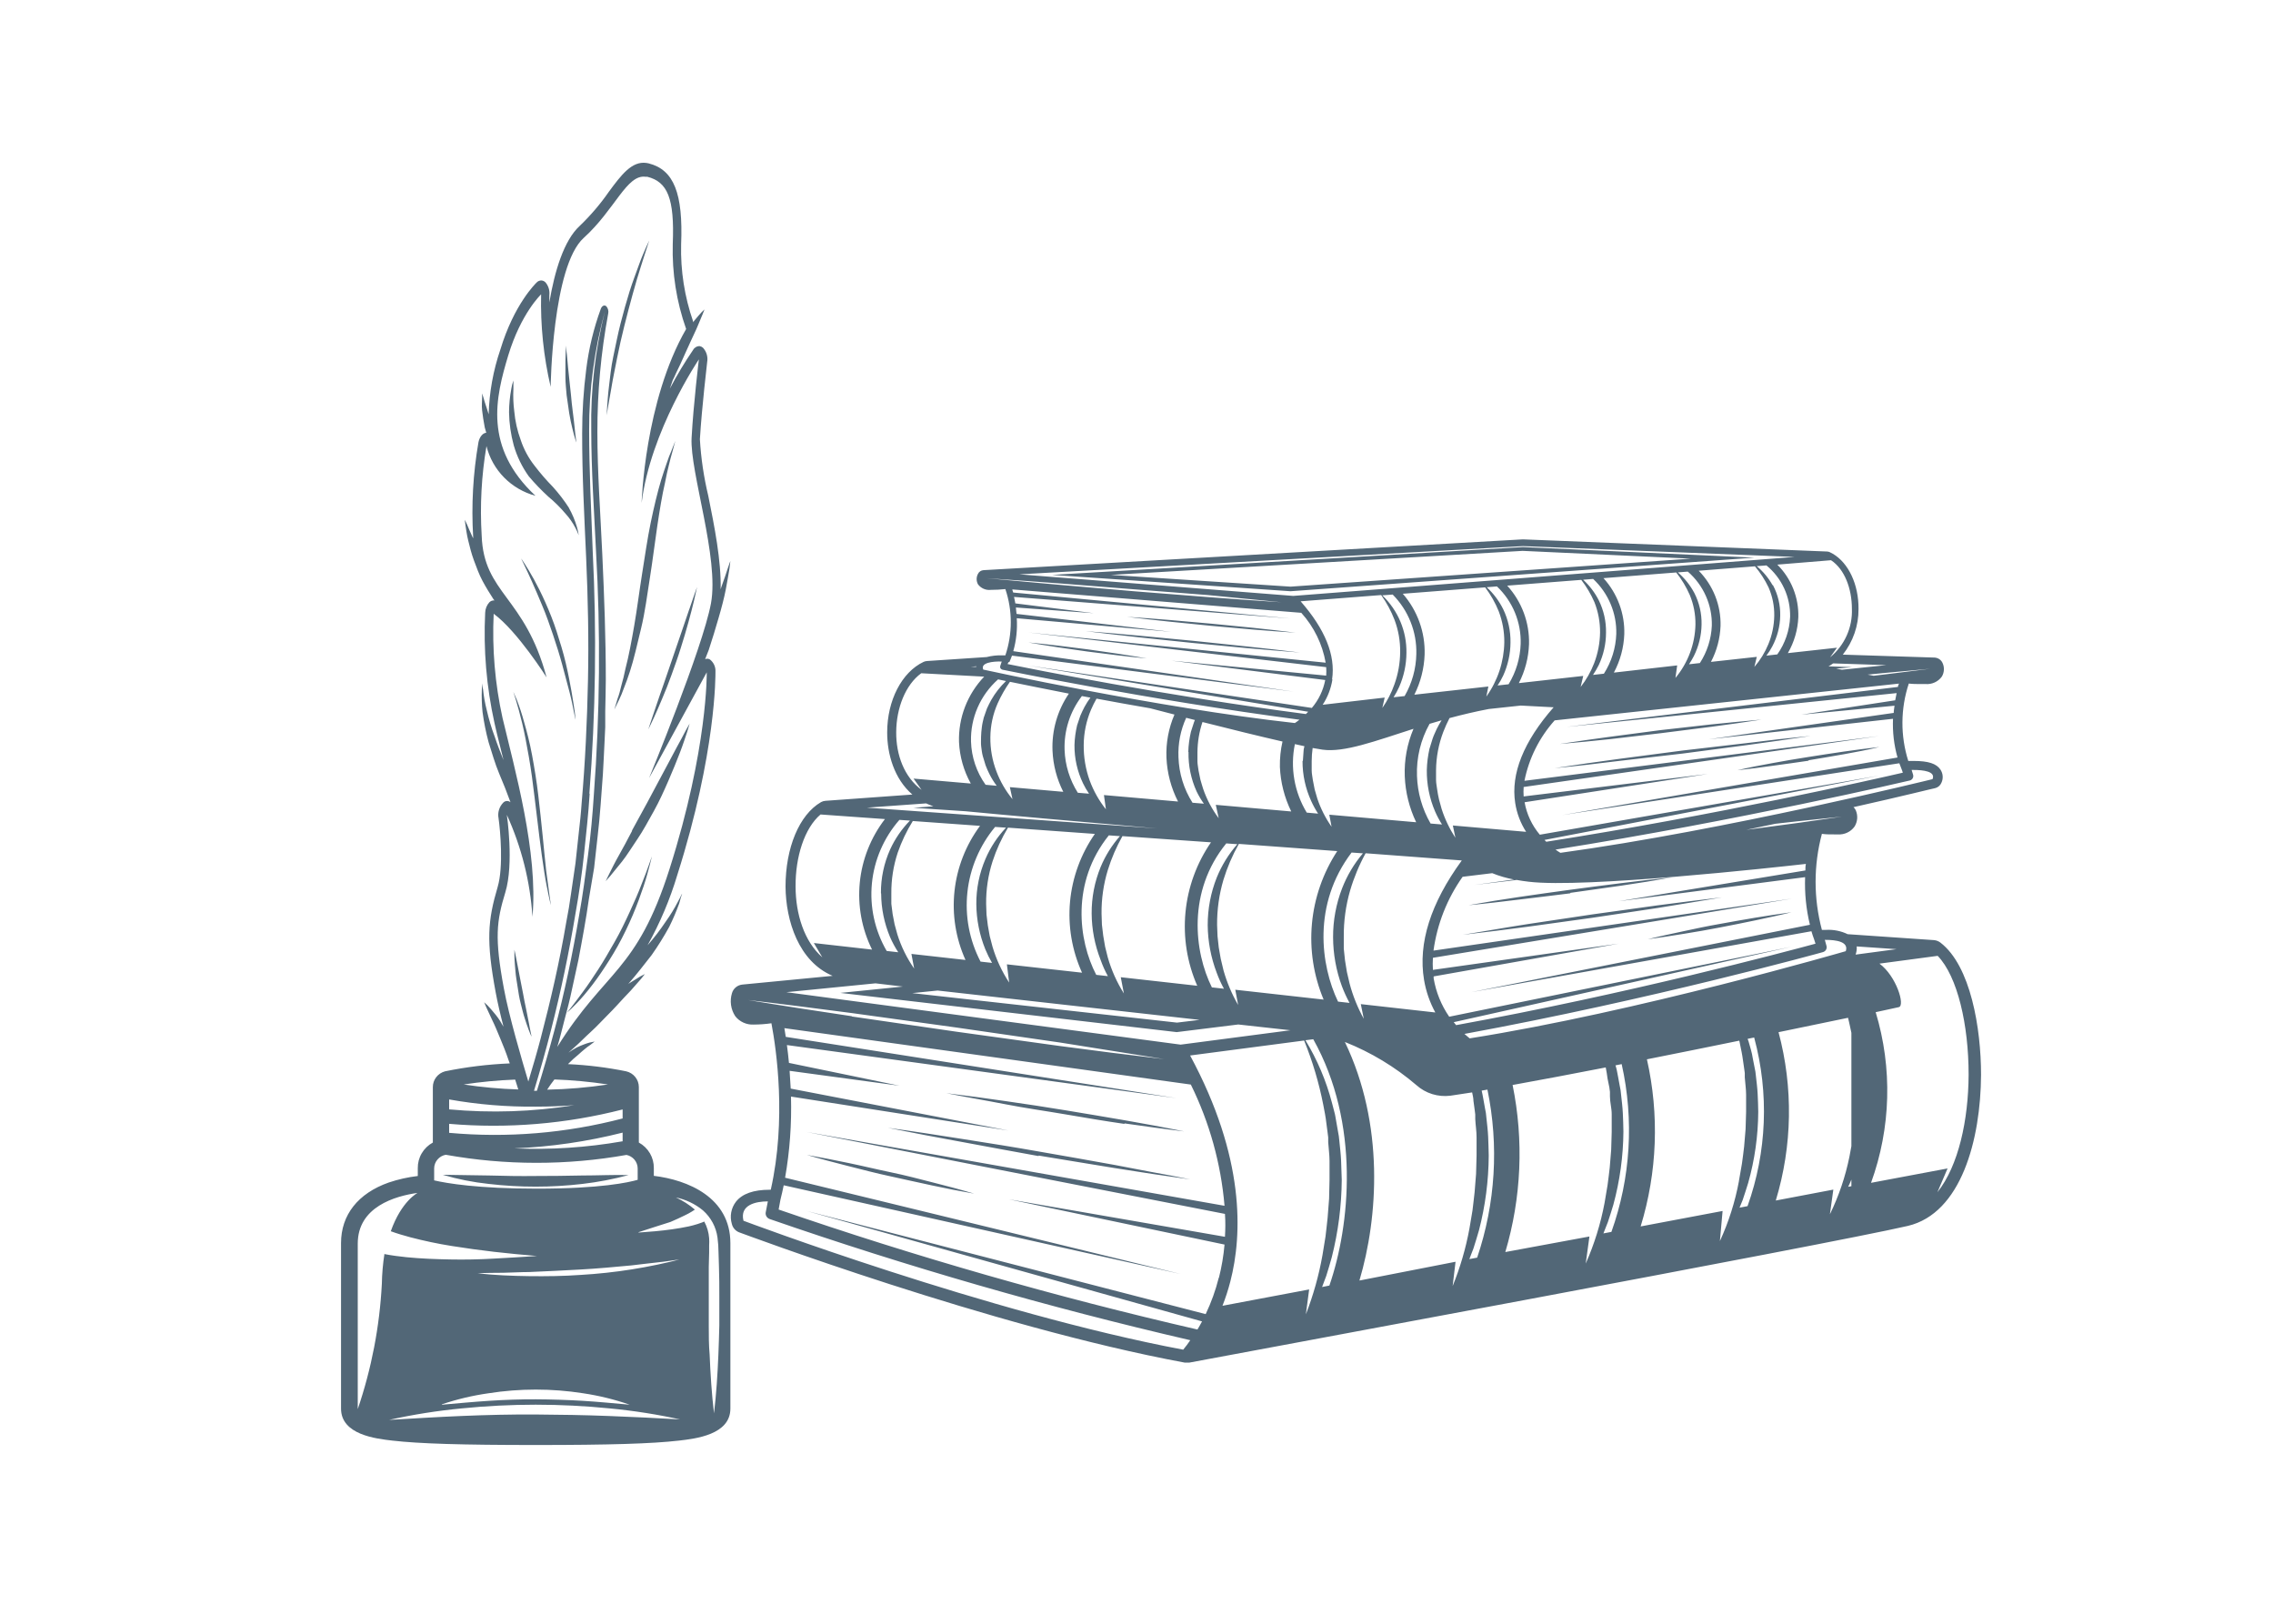 <?xml version="1.0" encoding="utf-8"?>
<svg xmlns="http://www.w3.org/2000/svg" fill="none" height="100" viewBox="0 0 140 100" width="140">
<g clip-path="url(#clip0_148_240)">
<path d="M32.989 72.425C33.939 72.425 34.889 72.415 35.839 72.394C36.794 72.394 37.748 72.345 38.716 72.368C37.784 72.62 36.834 72.802 35.875 72.913C33.957 73.137 32.02 73.137 30.102 72.913C29.141 72.812 28.192 72.623 27.265 72.35L30.134 72.394C31.088 72.421 32.038 72.439 32.989 72.425ZM43.655 40.023C43.583 40.218 43.507 40.404 43.431 40.595C43.485 40.573 43.543 40.564 43.601 40.568C43.644 40.577 43.684 40.592 43.722 40.612C43.837 40.7 43.928 40.815 43.988 40.945C44.048 41.075 44.075 41.218 44.067 41.361C44.067 41.561 44.121 46.319 41.719 53.878C41.269 55.386 40.654 56.84 39.886 58.216C40.293 57.752 40.668 57.262 41.011 56.749C41.286 56.364 41.534 55.96 41.75 55.54C41.84 55.385 41.898 55.256 41.943 55.167L42.01 55.035C42.01 55.035 42.01 55.088 41.965 55.19C41.921 55.291 41.898 55.442 41.836 55.633C41.659 56.126 41.454 56.608 41.221 57.077C40.892 57.679 40.529 58.262 40.133 58.823C39.684 59.399 39.236 59.975 38.748 60.538L38.68 60.608L38.721 60.577L39.438 60.134L39.72 59.988L39.487 60.281L38.86 60.994C38.591 61.273 38.286 61.601 37.963 61.955C37.641 62.31 37.278 62.651 36.928 63.023C36.578 63.395 36.202 63.71 35.87 64.042C35.539 64.375 35.27 64.587 35.014 64.826C35.194 64.702 35.364 64.6 35.521 64.512C35.667 64.441 35.816 64.377 35.969 64.321C36.083 64.276 36.2 64.238 36.319 64.206L36.628 64.144L36.346 64.361C36.234 64.434 36.128 64.514 36.027 64.6C35.911 64.702 35.772 64.804 35.628 64.946C35.401 65.129 35.185 65.326 34.983 65.535C36.188 65.591 37.387 65.739 38.568 65.978C38.79 66.029 38.988 66.153 39.129 66.329C39.271 66.505 39.348 66.724 39.348 66.949V70.365C39.632 70.52 39.868 70.749 40.031 71.027C40.193 71.305 40.276 71.621 40.271 71.942V72.416C42.36 72.665 44.986 73.746 44.986 76.559V86.75C44.986 88.358 42.848 88.602 41.818 88.721C40.164 88.912 37.524 88.992 32.993 88.992C28.462 88.992 25.822 88.912 24.169 88.721C23.142 88.602 21.005 88.358 21.005 86.75V76.559C21.005 74.822 22.049 73.497 23.94 72.828C24.522 72.632 25.122 72.497 25.733 72.425V71.942C25.728 71.621 25.812 71.304 25.976 71.026C26.139 70.749 26.376 70.52 26.66 70.365V66.958C26.658 66.735 26.73 66.518 26.867 66.34C27.003 66.163 27.196 66.036 27.413 65.978C28.726 65.71 30.058 65.547 31.398 65.491C31.371 65.425 31.348 65.349 31.321 65.283C31.165 64.813 30.985 64.37 30.811 63.954C30.636 63.537 30.479 63.147 30.322 62.833C30.165 62.518 30.049 62.221 29.954 62.04L29.82 61.725L30.026 61.916C30.152 62.048 30.331 62.248 30.537 62.505C30.743 62.762 30.846 62.948 31.012 63.231C30.815 62.474 30.645 61.738 30.533 61.131C29.937 57.928 30.04 56.7 30.654 54.618C31.017 53.382 30.815 51.149 30.707 50.391C30.674 50.221 30.683 50.045 30.733 49.878C30.783 49.712 30.872 49.559 30.994 49.434C31.051 49.373 31.129 49.336 31.213 49.331C31.297 49.326 31.379 49.354 31.442 49.407C31.236 48.831 30.994 48.229 30.743 47.635C30.492 47.041 30.295 46.346 30.093 45.708C29.929 45.098 29.805 44.477 29.721 43.851C29.674 43.392 29.659 42.93 29.677 42.469C29.677 42.301 29.703 42.172 29.712 42.084V41.951V42.084C29.712 42.172 29.712 42.296 29.753 42.456C29.795 42.882 29.87 43.304 29.977 43.718C30.103 44.278 30.268 44.829 30.47 45.367C30.627 45.841 30.815 46.324 31.012 46.811L30.775 45.854C30.663 45.411 30.551 44.968 30.456 44.525C29.963 42.296 29.77 40.012 29.883 37.733C29.89 37.495 29.982 37.267 30.143 37.09C30.183 37.05 30.233 37.019 30.287 36.999C30.341 36.98 30.399 36.973 30.456 36.979L30.389 36.895C30.17 36.558 29.941 36.186 29.726 35.788C29.511 35.389 29.345 34.932 29.188 34.507C29.031 34.082 28.928 33.652 28.839 33.288C28.749 32.925 28.709 32.593 28.673 32.371C28.637 32.15 28.632 32.013 28.632 32.013L28.767 32.305C28.843 32.491 28.955 32.748 29.099 33.062L29.143 33.156C29.141 33.125 29.141 33.093 29.143 33.062C29.026 31.111 29.136 29.154 29.471 27.227C29.542 26.899 29.735 26.669 29.95 26.651C29.919 26.541 29.883 26.43 29.856 26.319C29.784 25.942 29.73 25.588 29.695 25.278C29.659 24.968 29.695 24.697 29.695 24.516V24.228L29.775 24.48C29.82 24.644 29.887 24.87 29.977 25.127C30.013 25.251 30.053 25.38 30.098 25.513C30.136 24.155 30.38 22.811 30.82 21.525C31.666 18.725 33.007 17.444 33.06 17.391C33.1 17.348 33.15 17.316 33.205 17.296C33.261 17.276 33.32 17.269 33.379 17.276C33.467 17.29 33.548 17.334 33.607 17.4C33.696 17.508 33.761 17.633 33.801 17.767C33.84 17.901 33.852 18.041 33.836 18.18C33.836 18.322 33.836 18.463 33.836 18.623C34.158 16.709 34.732 14.799 35.709 13.909C36.376 13.269 36.977 12.566 37.502 11.808C38.259 10.785 38.913 9.903 39.819 10.036L39.958 10.063C41.504 10.457 42.082 11.906 41.952 15.06C41.912 16.67 42.163 18.274 42.692 19.797V19.85L42.763 19.748C42.947 19.527 43.099 19.349 43.211 19.23L43.391 19.057L43.279 19.345C43.203 19.513 43.099 19.762 42.978 20.063C42.857 20.364 42.692 20.683 42.53 21.046C42.369 21.41 42.194 21.769 42.028 22.154C41.862 22.54 41.67 22.894 41.517 23.253L41.437 23.412C41.378 23.585 41.316 23.758 41.257 23.935C41.688 23.112 42.167 22.315 42.692 21.547C42.731 21.475 42.791 21.416 42.862 21.375C42.934 21.334 43.017 21.314 43.099 21.317C43.173 21.331 43.241 21.365 43.297 21.414C43.406 21.532 43.486 21.674 43.531 21.827C43.576 21.981 43.585 22.143 43.556 22.3C43.556 22.327 43.229 25.061 43.108 27.05C43.176 28.224 43.349 29.389 43.624 30.533C44.005 32.429 44.426 34.52 44.386 36.293L44.426 36.164C44.601 35.685 44.735 35.278 44.829 34.99C44.923 34.702 44.986 34.547 44.986 34.547L44.932 35.003C44.879 35.318 44.807 35.761 44.704 36.297C44.601 36.833 44.444 37.427 44.256 38.069C44.067 38.712 43.875 39.367 43.655 40.023ZM28.561 66.789C29.674 66.958 30.796 67.06 31.922 67.095C31.877 66.949 31.832 66.803 31.783 66.652L31.729 66.488C30.668 66.528 29.61 66.628 28.561 66.789ZM27.664 68.322C30.233 68.559 32.822 68.473 35.368 68.065C34.669 68.118 33.876 68.154 33.007 68.154C31.216 68.172 29.427 68.024 27.664 67.711V68.322ZM36.319 48.88C36.242 50.125 36.103 51.353 35.974 52.584C35.843 53.816 35.664 55.035 35.449 56.24C35.049 58.659 34.551 61.034 33.957 63.364C33.63 64.654 33.271 65.925 32.89 67.179H33.069C33.452 65.965 33.809 64.733 34.14 63.484C34.768 61.162 35.265 58.761 35.678 56.328C35.897 55.114 36.054 53.883 36.22 52.651C36.386 51.419 36.498 50.17 36.578 48.925C36.951 43.935 36.995 38.926 36.709 33.931C36.592 31.445 36.417 28.968 36.417 26.479C36.373 24.011 36.658 21.548 37.264 19.154C36.605 21.542 36.276 24.008 36.287 26.483C36.287 28.991 36.417 31.476 36.507 33.962C36.756 38.934 36.688 43.917 36.301 48.88H36.319ZM23.698 77.237C24.146 77.326 24.594 77.379 25.043 77.427C25.939 77.516 26.835 77.547 27.732 77.565C28.628 77.583 29.524 77.565 30.421 77.512C31.317 77.459 32.213 77.414 33.074 77.352C32.177 77.277 31.312 77.197 30.434 77.095C29.556 76.993 28.691 76.874 27.826 76.736C26.961 76.599 26.109 76.417 25.276 76.2C24.868 76.089 24.456 75.97 24.07 75.828C24.724 73.972 25.719 73.466 25.719 73.466C24.334 73.661 22.035 74.322 22.035 76.59V86.781C22.884 84.288 23.383 81.693 23.519 79.067C23.53 78.447 23.584 77.828 23.68 77.215L23.698 77.237ZM27.23 86.51C28.198 86.426 29.161 86.333 30.12 86.271C31.079 86.209 32.047 86.174 33.007 86.178C33.966 86.183 34.929 86.214 35.893 86.271C36.856 86.329 37.816 86.426 38.783 86.51C37.852 86.186 36.892 85.951 35.915 85.806C33.985 85.503 32.019 85.503 30.089 85.806C29.11 85.945 28.147 86.173 27.212 86.488L27.23 86.51ZM42.019 87.445C40.542 87.116 39.045 86.879 37.538 86.737C36.028 86.586 34.511 86.51 32.993 86.51C31.478 86.51 29.959 86.586 28.449 86.737C26.941 86.88 25.444 87.117 23.967 87.445C25.482 87.357 26.983 87.264 28.489 87.202C29.995 87.14 31.496 87.104 32.998 87.113C34.499 87.122 36.005 87.148 37.511 87.206C39.017 87.264 40.509 87.335 42.019 87.423V87.445ZM42.019 77.547C41.495 77.605 40.975 77.702 40.451 77.751C39.926 77.8 39.407 77.879 38.882 77.933C37.833 78.03 36.785 78.128 35.745 78.185C34.705 78.243 33.639 78.296 32.585 78.34C32.061 78.34 31.532 78.376 31.008 78.385C30.483 78.393 29.95 78.385 29.421 78.42C30.474 78.535 31.532 78.579 32.59 78.593C33.648 78.606 34.705 78.593 35.763 78.517C37.877 78.394 39.972 78.061 42.019 77.525V77.547ZM39.33 75.908C40.016 75.863 40.702 75.806 41.392 75.708C41.737 75.66 42.082 75.602 42.432 75.527C42.606 75.487 42.781 75.442 42.961 75.385L43.229 75.292L43.377 75.23C43.55 75.548 43.652 75.898 43.678 76.258C43.688 76.405 43.688 76.553 43.678 76.701V77.144L43.655 78.03C43.655 78.628 43.655 79.231 43.655 79.833V81.632C43.655 82.235 43.655 82.833 43.709 83.436C43.758 84.636 43.834 85.837 43.978 87.042C44.121 85.837 44.197 84.636 44.247 83.436C44.278 82.833 44.283 82.235 44.305 81.632V79.833C44.305 79.231 44.305 78.628 44.283 78.03L44.256 77.144C44.254 76.834 44.233 76.525 44.193 76.218C44.107 75.572 43.789 74.977 43.297 74.543C42.815 74.146 42.243 73.873 41.629 73.746C42.053 73.94 42.446 74.192 42.799 74.494L42.615 74.614C42.478 74.699 42.336 74.776 42.19 74.844C41.894 74.995 41.585 75.128 41.293 75.256C40.63 75.456 40.002 75.677 39.33 75.886V75.908ZM27.454 71.118C27.256 71.154 27.077 71.257 26.947 71.409C26.817 71.56 26.744 71.752 26.741 71.951V72.695C27.503 72.873 29.43 73.205 33.065 73.205C37 73.205 38.725 72.82 39.276 72.66V71.951C39.273 71.757 39.203 71.569 39.078 71.419C38.952 71.269 38.779 71.166 38.586 71.127C34.905 71.78 31.134 71.777 27.454 71.118ZM38.349 70.29V69.754C36.165 70.306 33.928 70.632 31.675 70.724C33.903 70.82 36.135 70.674 38.331 70.29H38.349ZM38.349 68.327C34.864 69.221 31.251 69.52 27.664 69.213V69.767C31.251 70.092 34.867 69.792 38.349 68.881V68.327ZM34.149 66.479C33.989 66.681 33.84 66.891 33.701 67.108C34.956 67.083 36.207 66.976 37.448 66.789C36.35 66.62 35.242 66.517 34.132 66.479H34.149ZM39.976 47.923C39.976 47.923 43.27 39.948 43.79 37.161C44.309 34.374 42.485 29.053 42.597 26.97C42.709 24.888 43.046 22.132 43.046 22.132C43.046 22.132 40.061 26.545 39.519 30.976C39.519 30.976 39.698 24.706 42.261 20.262C41.667 18.58 41.388 16.806 41.437 15.025C41.553 12.198 41.109 11.201 39.873 10.887H39.77C38.6 10.718 37.887 12.903 35.951 14.653C34.015 16.403 33.916 23.825 33.916 23.825C33.48 21.957 33.283 20.043 33.329 18.127C33.329 18.127 32.088 19.296 31.303 21.893C30.519 24.489 29.78 27.537 32.98 30.533C32.247 30.335 31.581 29.947 31.051 29.41C30.52 28.872 30.145 28.204 29.963 27.475C29.654 29.294 29.555 31.142 29.668 32.983C29.793 36.567 32.325 36.714 33.665 41.716C33.665 41.716 31.873 38.876 30.407 37.799C30.305 39.949 30.487 42.103 30.95 44.206C31.707 47.4 33.154 52.487 32.796 56.461C32.656 54.292 32.121 52.165 31.218 50.183C31.218 50.183 31.666 53.182 31.124 54.959C30.582 56.736 30.452 57.746 31.035 60.874C31.339 62.54 32.151 65.305 32.541 66.608C32.809 65.722 33.069 64.835 33.302 63.949C33.912 61.619 34.463 59.239 34.875 56.807L35.037 55.921L35.176 55.004L35.445 53.165L35.646 51.308C35.718 50.692 35.785 50.072 35.826 49.443C36.045 46.944 36.162 44.432 36.215 41.911C36.269 39.39 36.215 36.877 36.103 34.352C35.991 31.826 35.852 29.283 35.857 26.678C35.856 25.361 35.94 24.045 36.108 22.739C36.265 21.471 36.565 20.224 37.004 19.022C37.076 18.827 37.228 18.76 37.349 18.866C37.4 18.927 37.437 18.999 37.456 19.075C37.476 19.152 37.477 19.232 37.461 19.309C37.013 21.717 36.79 24.159 36.794 26.607C36.794 29.097 36.982 31.618 37.098 34.166C37.215 36.714 37.313 39.292 37.313 41.875C37.313 42.518 37.287 43.165 37.278 43.812V44.777L37.233 45.743C37.197 46.39 37.175 47.037 37.134 47.679L36.991 49.607C36.946 50.249 36.879 50.892 36.807 51.53L36.592 53.457L36.274 55.345L36.13 56.297L35.969 57.25C35.852 57.875 35.749 58.504 35.624 59.124L35.221 60.972C35.095 61.592 34.934 62.19 34.772 62.797C34.611 63.404 34.495 63.927 34.324 64.477C37.282 59.722 39.209 59.895 41.239 53.515C43.61 46.058 43.53 41.406 43.53 41.406L39.976 47.923ZM38.936 51.162C38.64 51.734 38.353 52.265 38.102 52.708C37.851 53.151 37.654 53.559 37.52 53.825C37.385 54.091 37.304 54.268 37.304 54.268L37.587 53.949C37.766 53.736 38.013 53.431 38.308 53.063C38.604 52.695 38.918 52.177 39.263 51.672C39.608 51.166 39.94 50.546 40.276 49.944C40.612 49.341 40.908 48.681 41.172 48.074C41.437 47.467 41.683 46.86 41.88 46.346C42.078 45.832 42.221 45.38 42.328 45.065L42.476 44.565L42.243 44.977C42.105 45.247 41.898 45.633 41.652 46.08C41.405 46.528 41.132 47.077 40.823 47.635C40.514 48.194 40.204 48.814 39.877 49.407C39.55 50.001 39.227 50.604 38.918 51.162H38.936ZM38.528 41.166C38.452 41.556 38.358 41.906 38.273 42.212C38.232 42.367 38.196 42.513 38.16 42.655C38.125 42.797 38.08 42.903 38.044 43.01L37.838 43.701L38.134 43.089L38.282 42.761C38.331 42.633 38.38 42.5 38.438 42.354C38.55 42.066 38.68 41.733 38.797 41.357C39.043 40.608 39.245 39.691 39.487 38.698C39.729 37.706 39.864 36.625 40.034 35.553C40.204 34.48 40.334 33.404 40.482 32.411C40.63 31.419 40.782 30.488 40.962 29.717C41.033 29.323 41.118 28.973 41.195 28.658C41.271 28.344 41.338 28.073 41.405 27.856L41.593 27.156L41.347 27.781C41.257 27.985 41.163 28.224 41.06 28.539C40.957 28.853 40.836 29.172 40.724 29.553C40.495 30.316 40.276 31.237 40.074 32.212C39.873 33.187 39.716 34.29 39.545 35.358C39.375 36.425 39.241 37.502 39.07 38.49C38.9 39.478 38.725 40.418 38.528 41.166ZM35.041 31.273C34.749 30.821 34.421 30.393 34.06 29.992C33.658 29.582 33.283 29.149 32.935 28.694C32.557 28.217 32.266 27.679 32.074 27.103C31.863 26.532 31.729 25.936 31.675 25.331C31.616 24.876 31.598 24.416 31.622 23.957C31.622 23.785 31.622 23.652 31.622 23.559C31.622 23.466 31.622 23.417 31.622 23.417C31.622 23.417 31.622 23.461 31.586 23.55C31.55 23.638 31.528 23.762 31.496 23.931C31.405 24.41 31.357 24.896 31.353 25.384C31.364 26.076 31.462 26.763 31.644 27.431C31.842 28.111 32.154 28.754 32.567 29.332C32.944 29.779 33.35 30.2 33.782 30.595C34.157 30.905 34.503 31.248 34.817 31.618C35.068 31.891 35.281 32.197 35.449 32.526C35.525 32.67 35.59 32.818 35.646 32.969C35.621 32.796 35.583 32.624 35.534 32.456C35.415 32.047 35.25 31.653 35.041 31.281V31.273ZM37.667 23.825C37.753 23.297 37.883 22.699 38.008 22.052C38.134 21.405 38.291 20.723 38.456 20.063C38.622 19.403 38.797 18.734 38.972 18.104C39.147 17.475 39.312 16.908 39.469 16.425C39.626 15.942 39.747 15.539 39.846 15.251C39.944 14.963 39.989 14.808 39.989 14.808L39.801 15.211C39.689 15.473 39.519 15.845 39.353 16.314C39.187 16.784 38.967 17.338 38.775 17.954C38.582 18.57 38.398 19.239 38.223 19.917C38.048 20.595 37.919 21.294 37.775 21.955C37.632 22.615 37.578 23.24 37.511 23.776C37.444 24.312 37.417 24.764 37.394 25.078C37.372 25.393 37.367 25.579 37.367 25.579L37.444 25.092C37.502 24.795 37.578 24.356 37.667 23.833V23.825ZM34.902 24.352C34.952 24.728 35.005 25.101 35.059 25.446C35.113 25.792 35.189 26.111 35.252 26.381C35.315 26.651 35.377 26.864 35.422 27.015L35.494 27.249C35.494 27.249 35.494 27.156 35.467 26.988C35.44 26.82 35.422 26.589 35.391 26.31C35.359 26.031 35.328 25.703 35.279 25.358C35.23 25.012 35.198 24.64 35.162 24.267C35.126 23.895 35.077 23.528 35.046 23.178C35.014 22.828 34.969 22.504 34.952 22.221C34.934 21.937 34.898 21.702 34.88 21.538L34.849 21.281C34.849 21.281 34.849 21.374 34.849 21.543C34.849 21.711 34.826 21.955 34.826 22.243C34.826 22.531 34.826 22.872 34.826 23.231C34.826 23.59 34.871 23.98 34.902 24.361V24.352ZM42.459 37.507C42.32 37.919 42.154 38.393 41.979 38.916C41.804 39.438 41.62 39.979 41.428 40.524C41.235 41.069 41.06 41.623 40.877 42.132C40.693 42.642 40.536 43.125 40.392 43.537L40.056 44.534L39.931 44.919L40.097 44.578C40.2 44.356 40.352 44.051 40.518 43.656C40.684 43.262 40.881 42.815 41.074 42.327C41.266 41.84 41.464 41.282 41.656 40.737C41.849 40.192 42.019 39.62 42.181 39.093C42.342 38.566 42.472 38.052 42.589 37.622C42.705 37.192 42.786 36.815 42.844 36.558L42.934 36.151L42.799 36.527C42.718 36.758 42.597 37.103 42.459 37.515V37.507ZM39.514 54.459C39.321 54.977 39.066 55.548 38.788 56.156C38.51 56.763 38.21 57.392 37.86 58.003C37.511 58.615 37.184 59.186 36.843 59.709C36.502 60.232 36.184 60.71 35.893 61.096C35.602 61.481 35.364 61.818 35.189 62.031L34.916 62.376L35.216 62.097C35.404 61.911 35.664 61.654 35.982 61.278C36.343 60.852 36.681 60.408 36.995 59.948C37.349 59.43 37.712 58.863 38.053 58.251C38.394 57.64 38.703 56.989 38.972 56.359C39.241 55.73 39.465 55.105 39.639 54.587C39.814 54.069 39.94 53.577 40.025 53.258C40.11 52.939 40.15 52.739 40.15 52.739L39.98 53.227C39.877 53.524 39.716 53.958 39.514 54.459ZM32.576 63.005L32.406 62.15C32.339 61.84 32.272 61.508 32.213 61.171C32.155 60.834 32.074 60.507 32.021 60.192C31.967 59.877 31.9 59.589 31.855 59.332C31.81 59.075 31.765 58.889 31.734 58.721L31.684 58.49V58.739C31.684 58.894 31.684 59.12 31.711 59.386C31.738 59.651 31.752 59.966 31.801 60.272C31.85 60.577 31.904 60.945 31.962 61.291C32.021 61.636 32.115 61.96 32.191 62.27C32.267 62.58 32.366 62.85 32.442 63.085C32.518 63.32 32.599 63.506 32.648 63.639L32.733 63.838C32.733 63.838 32.733 63.754 32.693 63.604C32.653 63.453 32.626 63.258 32.576 63.005ZM33.643 53.639C33.571 53.01 33.504 52.265 33.423 51.468C33.343 50.67 33.253 49.824 33.154 48.978C33.056 48.132 32.917 47.294 32.773 46.514C32.63 45.734 32.446 45.039 32.276 44.45C32.151 43.989 32.001 43.535 31.828 43.089C31.698 42.779 31.617 42.606 31.617 42.606C31.617 42.606 31.68 42.797 31.783 43.134C31.886 43.47 32.021 43.958 32.164 44.547C32.307 45.136 32.442 45.854 32.576 46.625C32.711 47.396 32.823 48.229 32.921 49.066C33.02 49.904 33.128 50.75 33.222 51.543C33.316 52.336 33.428 53.067 33.522 53.697C33.616 54.326 33.728 54.831 33.8 55.19C33.871 55.548 33.93 55.743 33.93 55.743C33.93 55.743 33.898 55.535 33.849 55.167C33.8 54.8 33.728 54.273 33.643 53.639ZM35.203 42.597C35.113 42.079 34.996 41.472 34.844 40.825C34.692 40.178 34.495 39.545 34.288 38.902C34.082 38.26 33.84 37.666 33.594 37.108C33.347 36.55 33.101 36.071 32.881 35.668C32.661 35.265 32.46 34.95 32.321 34.728C32.182 34.507 32.097 34.396 32.097 34.396L32.285 34.786C32.406 35.025 32.567 35.389 32.764 35.819C32.962 36.248 33.172 36.767 33.406 37.316C33.639 37.865 33.854 38.481 34.06 39.088C34.266 39.695 34.468 40.342 34.633 40.949C34.799 41.556 34.952 42.132 35.082 42.637C35.212 43.142 35.292 43.559 35.35 43.856C35.409 44.153 35.445 44.325 35.445 44.325C35.445 44.325 35.445 44.148 35.4 43.838C35.355 43.528 35.292 43.12 35.203 42.597ZM122.018 66.196C121.996 70.183 120.799 74.725 117.505 75.5C112.575 76.643 74.857 83.608 73.252 83.918H73.167H73.105H72.97C61.008 81.703 45.676 75.943 45.524 75.894C45.413 75.85 45.313 75.78 45.236 75.69C45.157 75.599 45.103 75.492 45.076 75.376C45.007 75.144 44.993 74.899 45.038 74.661C45.082 74.423 45.183 74.199 45.331 74.007C45.721 73.515 46.416 73.272 47.406 73.272H47.474C48.446 68.943 47.823 64.654 47.514 63.019C47.155 63.071 46.792 63.097 46.429 63.099C46.211 63.111 45.993 63.071 45.794 62.981C45.594 62.892 45.42 62.756 45.286 62.584C45.15 62.376 45.061 62.141 45.026 61.895C44.992 61.65 45.011 61.4 45.085 61.162C45.126 61.02 45.21 60.894 45.325 60.8C45.44 60.706 45.581 60.649 45.73 60.635L51.283 60.099C49.19 59.213 48.401 56.705 48.383 54.605C48.383 52.217 49.226 50.174 50.57 49.399C50.654 49.352 50.748 49.325 50.844 49.319L56.195 48.933C55.075 47.968 54.64 46.434 54.644 45.101C54.644 43.142 55.541 41.397 56.885 40.763C56.951 40.733 57.023 40.715 57.096 40.71L60.771 40.466C61.084 40.386 61.407 40.35 61.73 40.36H61.923C62.369 39.035 62.369 37.604 61.923 36.279C61.625 36.312 61.326 36.328 61.026 36.328C60.876 36.345 60.724 36.322 60.586 36.262C60.447 36.202 60.327 36.107 60.237 35.987C60.183 35.888 60.154 35.776 60.154 35.663C60.154 35.55 60.183 35.439 60.237 35.34C60.268 35.275 60.316 35.22 60.376 35.18C60.436 35.141 60.506 35.118 60.578 35.114L93.783 33.218H93.819L112.539 33.966C112.592 33.969 112.643 33.981 112.692 34.002L112.889 34.104C113.857 34.671 114.484 36 114.471 37.502C114.48 38.521 114.139 39.514 113.503 40.316L119.145 40.497C119.249 40.501 119.349 40.532 119.436 40.587C119.523 40.642 119.593 40.72 119.638 40.812C119.704 40.945 119.735 41.093 119.73 41.241C119.724 41.389 119.682 41.534 119.607 41.663C119.495 41.82 119.343 41.945 119.167 42.027C118.991 42.108 118.797 42.143 118.603 42.128H118.361C118.056 42.128 117.783 42.128 117.568 42.097C117.056 43.644 117.045 45.311 117.536 46.864H117.872C118.769 46.864 119.271 47.028 119.517 47.396C119.597 47.516 119.644 47.653 119.654 47.796C119.665 47.939 119.637 48.082 119.575 48.211C119.542 48.292 119.489 48.364 119.422 48.42C119.355 48.477 119.276 48.518 119.19 48.539C119.141 48.539 117.16 49.04 114.162 49.709C114.222 49.765 114.271 49.833 114.305 49.908C114.372 50.068 114.401 50.241 114.388 50.413C114.374 50.586 114.32 50.753 114.229 50.901C114.114 51.062 113.96 51.192 113.78 51.277C113.6 51.363 113.401 51.401 113.202 51.388H113.014C112.714 51.388 112.441 51.388 112.216 51.353C111.698 53.291 111.698 55.329 112.216 57.268H112.458C112.922 57.24 113.386 57.331 113.803 57.533L119.105 57.897C119.255 57.907 119.398 57.961 119.517 58.052C121.377 59.479 122.018 63.32 122.018 66.196ZM90.198 63.675C90.337 63.799 90.449 63.892 90.52 63.949C100.797 62.328 113.686 58.579 113.686 58.579C113.888 57.99 113.077 57.883 112.445 57.883H112.396L112.499 58.256C112.521 58.335 112.51 58.42 112.469 58.491C112.428 58.563 112.359 58.615 112.279 58.637C112.185 58.668 101.644 61.574 90.198 63.675ZM111.737 57.852C111.674 57.689 111.62 57.52 111.571 57.352L90.61 61.105L111.477 56.953C111.245 55.993 111.146 55.006 111.181 54.02L99.699 55.504L111.199 53.608C111.199 53.471 111.199 53.338 111.23 53.205C109.2 53.435 97.557 54.711 94.169 54.303C93.895 54.273 93.649 54.233 93.42 54.193L90.816 54.498L93.254 54.166C92.794 54.081 92.344 53.951 91.91 53.776L90.086 53.998C89.13 55.35 88.516 56.909 88.293 58.544L110.366 55.345L88.257 58.987C88.241 59.235 88.241 59.483 88.257 59.731L99.69 58.118L88.302 60.134V60.249C88.444 61.098 88.771 61.905 89.261 62.616L110.325 58.313L89.539 62.952C89.588 63.019 89.638 63.076 89.687 63.134C100.17 61.229 109.998 58.615 111.822 58.118L111.737 57.852ZM83.816 61.84L88.405 62.354C88.062 61.726 87.828 61.047 87.71 60.343C87.334 58.092 88.118 55.619 90.036 52.992L84.112 52.549C83.712 53.278 83.392 54.048 83.157 54.844C82.889 55.773 82.757 56.736 82.767 57.702V58.424L82.843 59.146C82.879 59.386 82.924 59.625 82.96 59.864L83.126 60.573C83.326 61.329 83.62 62.058 83.999 62.744L83.816 61.84ZM76.085 60.954L81.526 61.561C80.907 60.083 80.66 58.479 80.806 56.886C80.952 55.294 81.487 53.76 82.364 52.416L76.304 51.973C75.907 52.675 75.588 53.418 75.354 54.188C75.088 55.088 74.957 56.021 74.964 56.958L74.991 57.658L75.067 58.353C75.103 58.588 75.148 58.796 75.189 59.049L75.363 59.776C75.573 60.515 75.874 61.226 76.26 61.893L76.085 60.954ZM54.259 55.004C54.253 54.076 54.447 53.157 54.828 52.31C55.128 51.654 55.541 51.054 56.047 50.537L55.397 50.493C54.436 51.592 53.844 52.959 53.703 54.406C53.563 55.852 53.881 57.306 54.613 58.566L55.325 58.646C55.13 58.347 54.961 58.033 54.819 57.706C54.463 56.858 54.278 55.949 54.272 55.03L54.259 55.004ZM56.303 59.638L56.137 58.748L59.467 59.12C58.867 57.787 58.633 56.321 58.791 54.871C58.948 53.421 59.491 52.037 60.363 50.861L56.222 50.564C55.841 51.176 55.53 51.829 55.294 52.509C55.025 53.321 54.892 54.171 54.9 55.026V55.664L54.98 56.297L55.101 56.926L55.272 57.551C55.509 58.304 55.861 59.017 56.316 59.665L56.303 59.638ZM67.995 48.965L72.558 49.363C72.129 48.524 71.886 47.604 71.845 46.665C71.808 45.754 71.977 44.846 72.338 44.007L70.846 43.621C69.694 43.422 68.578 43.222 67.538 43.027C67.411 43.248 67.298 43.476 67.198 43.71C66.907 44.398 66.754 45.135 66.749 45.881C66.74 46.626 66.864 47.367 67.117 48.069C67.353 48.709 67.69 49.307 68.116 49.842L67.995 48.965ZM65.835 42.717C64.379 42.434 63.146 42.181 62.205 41.99C61.91 42.408 61.656 42.854 61.447 43.32C61.157 43.978 61.005 44.688 60.999 45.407C60.99 46.127 61.118 46.842 61.376 47.516C61.609 48.132 61.942 48.706 62.362 49.217L62.2 48.477L65.49 48.765C65.092 47.979 64.866 47.118 64.827 46.24C64.775 44.989 65.128 43.755 65.835 42.717ZM60.426 45.376C60.426 45.181 60.453 44.981 60.475 44.782C60.497 44.583 60.547 44.392 60.592 44.197L60.789 43.634C60.865 43.453 60.964 43.28 61.053 43.107C61.298 42.677 61.605 42.285 61.963 41.942L61.474 41.84C60.932 42.321 60.502 42.913 60.214 43.575C59.926 44.236 59.787 44.952 59.807 45.672C59.836 46.626 60.148 47.551 60.704 48.331L61.389 48.393C61.218 48.166 61.068 47.924 60.941 47.671C60.853 47.495 60.773 47.314 60.704 47.13C60.645 46.944 60.587 46.754 60.533 46.563C60.48 46.373 60.462 46.173 60.435 45.978C60.408 45.783 60.43 45.597 60.426 45.38V45.376ZM65.571 46.186C65.603 47.121 65.885 48.03 66.386 48.823L67.077 48.88C66.937 48.679 66.814 48.467 66.709 48.247C66.353 47.508 66.172 46.699 66.18 45.881C66.18 45.677 66.207 45.473 66.23 45.269C66.252 45.065 66.301 44.866 66.342 44.667L66.539 44.082C66.611 43.896 66.709 43.714 66.799 43.532C66.906 43.335 67.027 43.145 67.162 42.965L66.637 42.868C65.905 43.821 65.528 44.995 65.571 46.191V46.186ZM73.19 46.31C73.19 46.102 73.216 45.894 73.239 45.686C73.261 45.477 73.311 45.274 73.351 45.07L73.544 44.472L73.597 44.343L73.06 44.206C72.713 44.968 72.55 45.799 72.585 46.634C72.617 47.628 72.915 48.596 73.45 49.438L74.149 49.496C73.978 49.257 73.828 49.003 73.701 48.739C73.356 47.977 73.186 47.149 73.203 46.315L73.19 46.31ZM78.993 45.668C77.555 45.34 75.776 44.901 74.064 44.467C73.863 45.066 73.759 45.693 73.754 46.324C73.754 46.514 73.754 46.705 73.754 46.895C73.754 47.086 73.804 47.272 73.822 47.462L73.938 48.025C73.996 48.207 74.041 48.393 74.104 48.579C74.326 49.229 74.65 49.84 75.063 50.391L74.884 49.567L79.531 49.975C79.11 49.116 78.872 48.181 78.832 47.228C78.822 46.703 78.876 46.179 78.993 45.668ZM69.134 51.494C68.761 52.154 68.461 52.85 68.237 53.572C67.969 54.446 67.838 55.354 67.847 56.266L67.87 56.949L67.951 57.627L68.067 58.304L68.233 58.969C68.457 59.75 68.79 60.495 69.223 61.184L69.031 60.183L73.741 60.71C73.118 59.286 72.869 57.73 73.017 56.185C73.165 54.641 73.705 53.158 74.588 51.876L69.134 51.494ZM68.963 51.494L68.296 51.446C65.965 54.339 66.413 57.919 67.52 60.037L68.237 60.117C68.061 59.795 67.911 59.461 67.789 59.115C67.432 58.205 67.245 57.238 67.238 56.262C67.231 55.281 67.419 54.309 67.789 53.4C68.08 52.699 68.486 52.051 68.99 51.481L68.963 51.494ZM67.435 51.357L62.084 50.972C61.689 51.627 61.37 52.324 61.134 53.05C60.862 53.896 60.729 54.78 60.739 55.668L60.762 56.328L60.843 56.989L60.959 57.644L61.129 58.296C61.36 59.08 61.706 59.826 62.156 60.511L62.017 59.39L66.646 59.904C66.024 58.532 65.769 57.025 65.907 55.528C66.046 54.031 66.572 52.595 67.435 51.357ZM61.963 50.972L61.291 50.927C60.338 52.072 59.745 53.468 59.586 54.942C59.426 56.416 59.708 57.904 60.394 59.222L61.102 59.301C60.946 59.033 60.809 58.755 60.69 58.468C60.331 57.582 60.142 56.637 60.134 55.681C60.128 54.724 60.32 53.776 60.699 52.895C61.003 52.185 61.431 51.534 61.963 50.972ZM56.191 61.162L72.495 62.979L73.884 62.81C68.157 62.181 62.084 61.481 57.75 61.003L56.191 61.162ZM74.669 60.812L75.386 60.892C75.211 60.574 75.061 60.244 74.938 59.904C74.582 58.967 74.395 57.976 74.386 56.975C74.384 55.973 74.572 54.98 74.942 54.047C75.246 53.296 75.675 52.602 76.21 51.991L75.529 51.942C73.118 54.902 73.548 58.615 74.646 60.817L74.669 60.812ZM80.248 46.86L80.293 46.222C80.293 46.133 80.329 46.045 80.343 45.956L79.755 45.828C79.458 47.274 79.719 48.779 80.486 50.046L81.185 50.108C81.025 49.863 80.884 49.607 80.764 49.341C80.406 48.563 80.223 47.718 80.226 46.864L80.248 46.86ZM82.068 41.84C81.982 42.397 81.777 42.93 81.467 43.404L85.286 42.961L85.142 43.599C85.456 43.15 85.707 42.661 85.886 42.146C86.115 41.508 86.234 40.837 86.24 40.161C86.249 39.485 86.132 38.814 85.895 38.18C85.686 37.637 85.409 37.122 85.071 36.647L80.109 37.032C81.611 38.747 82.27 40.355 82.046 41.844L82.068 41.84ZM108.116 34.875L104.629 35.149C105.07 35.599 105.417 36.131 105.648 36.715C105.878 37.298 105.989 37.921 105.973 38.548C105.944 39.32 105.742 40.077 105.382 40.763L108.205 40.453L108.057 41.073C108.418 40.655 108.709 40.182 108.918 39.673C109.147 39.117 109.27 38.524 109.281 37.923C109.291 37.323 109.172 36.728 108.931 36.177C108.709 35.711 108.427 35.275 108.093 34.879L108.116 34.875ZM109.2 36.036C109.509 36.617 109.663 37.267 109.648 37.923C109.636 38.578 109.47 39.221 109.164 39.802C109.059 40.004 108.936 40.197 108.797 40.378L109.469 40.302C109.952 39.621 110.225 38.816 110.258 37.985C110.27 37.384 110.146 36.787 109.894 36.239C109.642 35.692 109.268 35.207 108.801 34.822L108.201 34.866C108.596 35.195 108.927 35.593 109.178 36.04L109.2 36.036ZM103.957 35.203L103.343 35.251C103.757 35.606 104.1 36.035 104.356 36.514C104.665 37.118 104.819 37.787 104.804 38.464C104.794 39.137 104.631 39.8 104.329 40.404C104.239 40.578 104.14 40.746 104.033 40.909L104.701 40.834C105.146 40.145 105.4 39.352 105.436 38.535C105.451 37.906 105.326 37.282 105.07 36.706C104.815 36.13 104.435 35.617 103.957 35.203ZM103.244 35.256L98.762 35.606C99.622 36.553 100.081 37.79 100.044 39.062C100.012 39.886 99.793 40.693 99.403 41.423L103.302 40.98L103.195 41.751C103.968 40.822 104.402 39.662 104.427 38.459C104.434 37.837 104.316 37.219 104.078 36.643C103.86 36.147 103.58 35.681 103.244 35.256ZM98.126 35.654L97.512 35.703C97.904 36.065 98.229 36.493 98.471 36.966C98.778 37.588 98.932 38.273 98.919 38.964C98.918 39.653 98.765 40.334 98.471 40.958C98.366 41.168 98.248 41.37 98.117 41.565L98.789 41.49C99.257 40.755 99.52 39.912 99.551 39.044C99.567 38.412 99.449 37.783 99.203 37.2C98.957 36.615 98.591 36.089 98.126 35.654ZM97.395 35.712L92.833 36.067C93.73 37.054 94.211 38.342 94.177 39.669C94.147 40.505 93.933 41.324 93.55 42.07L97.516 41.627L97.355 42.309C97.708 41.861 97.99 41.362 98.193 40.83C98.421 40.23 98.542 39.596 98.552 38.955C98.558 38.318 98.441 37.684 98.207 37.09C97.994 36.6 97.721 36.137 97.395 35.712ZM95.692 43.559L93.671 43.453L91.699 43.665C90.852 43.825 90.045 44.02 89.279 44.224C89.137 44.499 89.01 44.781 88.898 45.07C88.609 45.826 88.457 46.627 88.45 47.436C88.45 47.635 88.45 47.839 88.45 48.038C88.45 48.238 88.499 48.442 88.522 48.641C88.544 48.84 88.593 49.04 88.634 49.239L88.795 49.824C88.996 50.45 89.281 51.045 89.642 51.596L89.485 50.839L93.998 51.229C93.652 50.691 93.423 50.087 93.326 49.456C93.044 47.662 93.837 45.672 95.692 43.559ZM87.881 47.427C87.881 47.21 87.908 46.984 87.93 46.771C87.952 46.559 88.002 46.328 88.042 46.124L88.235 45.5C88.302 45.291 88.405 45.096 88.49 44.897C88.581 44.713 88.681 44.534 88.79 44.361L88.051 44.578C87.503 45.558 87.235 46.667 87.276 47.786C87.309 48.817 87.596 49.824 88.114 50.719L88.817 50.777C88.655 50.522 88.513 50.255 88.392 49.979C88.045 49.172 87.871 48.303 87.881 47.427ZM92.201 36.115L91.569 36.164C91.989 36.551 92.333 37.011 92.587 37.52C92.894 38.159 93.047 38.859 93.035 39.567C93.031 40.27 92.878 40.964 92.587 41.605C92.487 41.817 92.371 42.021 92.241 42.216L92.918 42.141C93.376 41.388 93.632 40.533 93.662 39.656C93.682 38.997 93.562 38.342 93.311 37.733C93.059 37.123 92.681 36.572 92.201 36.115ZM91.475 36.173L86.402 36.567C87.307 37.605 87.787 38.941 87.746 40.311C87.715 41.17 87.5 42.013 87.114 42.784L91.672 42.279L91.547 42.899C92.247 41.922 92.633 40.759 92.654 39.562C92.66 38.907 92.543 38.257 92.309 37.644C92.097 37.12 91.817 36.625 91.475 36.173ZM85.779 36.616L85.138 36.665C85.619 37.123 85.999 37.674 86.255 38.284C86.511 38.894 86.637 39.549 86.626 40.209C86.622 40.931 86.469 41.644 86.178 42.305C86.079 42.526 85.963 42.739 85.833 42.943L86.514 42.868C86.97 42.079 87.218 41.189 87.235 40.28C87.253 39.604 87.134 38.931 86.883 38.302C86.633 37.672 86.258 37.099 85.779 36.616ZM80.849 46.067C80.811 46.334 80.792 46.603 80.791 46.873C80.791 47.068 80.791 47.263 80.791 47.458C80.791 47.653 80.84 47.848 80.862 48.043L80.974 48.619L81.14 49.19C81.347 49.803 81.641 50.384 82.014 50.914L81.875 50.174L87.226 50.639C86.802 49.753 86.563 48.792 86.523 47.812C86.485 46.809 86.668 45.81 87.061 44.884C84.672 45.65 82.79 46.355 81.458 46.169C81.302 46.147 81.091 46.111 80.853 46.067H80.849ZM82.409 61.685L83.121 61.765C82.942 61.433 82.784 61.089 82.651 60.737C82.296 59.771 82.112 58.752 82.108 57.724C82.103 56.693 82.292 55.67 82.664 54.707C82.968 53.924 83.401 53.196 83.946 52.553L83.247 52.505C80.826 55.695 81.342 59.456 82.413 61.685H82.409ZM113.449 50.294L110.697 50.582L109.353 50.732L107.56 51.105L107.981 51.051L110.72 50.684L113.449 50.294ZM95.809 52.323C95.905 52.395 96.006 52.461 96.109 52.522C106.274 51.131 119.029 47.985 119.029 47.985C119.235 47.511 118.468 47.418 117.85 47.418H117.742L117.832 47.711C117.843 47.748 117.846 47.786 117.842 47.824C117.837 47.863 117.825 47.9 117.806 47.933C117.786 47.967 117.761 47.996 117.73 48.019C117.699 48.043 117.664 48.06 117.626 48.069C117.536 48.092 107.103 50.533 95.809 52.323ZM117.155 47.449C117.093 47.298 117.039 47.152 116.985 47.006L96.226 50.196L116.873 46.652C116.654 45.877 116.56 45.072 116.595 44.268L105.243 45.531L116.64 43.905C116.64 43.758 116.671 43.617 116.689 43.462L110.948 44.015L116.73 43.129C116.756 42.978 116.788 42.837 116.819 42.686L96.472 44.769L116.9 42.305C116.9 42.234 116.94 42.163 116.963 42.101L95.755 44.365C94.812 45.421 94.17 46.706 93.895 48.087L115.744 45.331L93.846 48.468C93.832 48.661 93.832 48.855 93.846 49.049L105.189 47.666L93.904 49.407C94.034 50.143 94.357 50.832 94.841 51.406L115.744 47.768L95.128 51.729L95.24 51.84C105.633 50.214 115.407 48.003 117.2 47.587L117.155 47.449ZM118.881 41.188L116.165 41.437L115.035 41.547L115.403 41.618L116.174 41.525L118.881 41.188ZM112.907 40.856C112.816 40.922 112.722 40.983 112.624 41.038L114.072 41.087L113.09 41.18L113.453 41.246L116.183 40.963L112.907 40.856ZM109.469 34.773C109.895 35.198 110.229 35.703 110.451 36.259C110.674 36.815 110.78 37.41 110.764 38.007C110.732 38.786 110.51 39.546 110.119 40.223L113.144 39.89L112.718 40.484C113.159 40.121 113.51 39.662 113.743 39.143C113.976 38.625 114.086 38.06 114.063 37.493C114.063 36.257 113.615 35.052 112.777 34.502L109.469 34.773ZM62.783 35.371L79.652 36.7L110.531 34.299L93.806 33.634L62.783 35.371ZM65.302 36.022L69.837 36.412L74.382 36.771C75.894 36.886 77.407 36.993 78.922 37.09C77.413 36.942 75.901 36.795 74.386 36.647L69.851 36.293L65.311 35.934C63.796 35.819 62.281 35.711 60.766 35.61C62.278 35.752 63.79 35.889 65.302 36.022ZM62.057 40.896C63.491 41.188 71.702 42.837 80.432 43.975C80.481 43.931 80.526 43.882 80.576 43.834L63.321 40.985L80.8 43.599C81.219 43.105 81.503 42.513 81.624 41.88L72.15 40.688L81.683 41.609C81.696 41.435 81.696 41.261 81.683 41.087L63.334 38.951L81.651 40.812C81.451 39.67 80.931 38.606 80.15 37.741L62.353 36.301C62.353 36.359 62.389 36.425 62.407 36.492L79.487 38.091L62.456 36.762C62.487 36.886 62.51 37.019 62.537 37.161L67.368 37.764L62.572 37.413C62.572 37.542 62.604 37.675 62.613 37.808L72.127 38.911L62.626 38.074C62.67 38.757 62.597 39.443 62.411 40.103L79.67 42.593L62.331 40.378C62.281 40.511 62.232 40.644 62.169 40.776H62.12L62.057 40.896ZM60.56 41.237C60.56 41.237 71.249 43.59 79.755 44.529C79.814 44.489 79.912 44.423 80.038 44.325C70.572 43.076 61.842 41.264 61.752 41.246C61.724 41.24 61.698 41.228 61.675 41.211C61.651 41.195 61.632 41.173 61.618 41.149C61.607 41.123 61.601 41.095 61.601 41.067C61.601 41.038 61.607 41.011 61.618 40.985L61.699 40.741C61.147 40.723 60.381 40.812 60.56 41.233V41.237ZM59.803 41.069H60.13C60.128 41.057 60.128 41.045 60.13 41.033L59.803 41.069ZM56.769 48.654L56.267 47.95L59.794 48.255C59.358 47.471 59.11 46.598 59.068 45.703C59.045 44.964 59.17 44.227 59.436 43.535C59.703 42.843 60.104 42.209 60.618 41.672L56.742 41.463C55.769 42.168 55.209 43.612 55.2 45.079C55.187 46.483 55.688 47.857 56.769 48.65V48.654ZM53.394 49.74L71.272 51.02C66.185 50.577 61.694 50.178 59.462 49.961L56.258 49.749L57.49 49.656C57.338 49.605 57.188 49.545 57.042 49.478L53.394 49.74ZM50.127 58.078L53.712 58.482C53.078 57.201 52.817 55.771 52.957 54.352C53.097 52.933 53.633 51.58 54.505 50.444L50.539 50.161C49.549 50.998 48.988 52.775 49.002 54.592C49.002 56.28 49.531 57.985 50.651 58.96L50.127 58.078ZM48.437 61.105L72.719 64.335L79.482 63.449L76.269 63.094L72.477 63.564L51.758 61.149L55.608 60.759L53.923 60.56L48.437 61.105ZM52.471 62.602L58.871 63.533L65.275 64.419L68.479 64.835L71.693 65.225L68.497 64.716L65.293 64.206L58.897 63.28L52.489 62.394C50.351 62.115 48.213 61.836 46.075 61.588C48.2 61.942 50.333 62.266 52.462 62.584L52.471 62.602ZM73.324 82.541C64.556 80.511 55.905 78.019 47.406 75.075C47.322 75.046 47.252 74.987 47.207 74.911C47.163 74.835 47.147 74.745 47.164 74.658L47.294 73.989C46.55 73.989 45.551 74.202 45.793 75.181C45.793 75.181 60.878 80.861 72.876 83.121C73.032 82.933 73.179 82.738 73.315 82.536L73.324 82.541ZM75.076 78.695C75.246 78.022 75.362 77.338 75.422 76.648L62.138 73.861L75.448 76.169C75.475 75.726 75.484 75.252 75.448 74.76L49.679 69.714L75.422 74.26C75.202 71.666 74.499 69.134 73.347 66.794L48.312 63.32C48.339 63.484 48.37 63.666 48.397 63.856L72.473 67.631L48.468 64.361C48.513 64.698 48.558 65.066 48.594 65.46L55.402 66.865L48.634 65.948C48.661 66.297 48.684 66.665 48.702 67.042L62.115 69.625L48.719 67.534C48.766 69.207 48.645 70.882 48.356 72.531L72.719 78.46L48.271 72.997C48.212 73.292 48.144 73.588 48.07 73.883L47.958 74.49C56.417 77.405 65.029 79.872 73.754 81.88C73.849 81.725 73.943 81.557 74.037 81.38L49.701 74.583L74.261 80.932C74.603 80.213 74.874 79.462 75.067 78.69L75.076 78.695ZM80.634 79.412L80.432 80.945C80.89 79.767 81.233 78.547 81.454 77.303L81.642 76.151C81.683 75.766 81.736 75.38 81.772 74.991L81.862 73.83L81.889 72.665V71.504C81.889 71.114 81.83 70.728 81.808 70.343V70.05L81.772 69.762L81.696 69.186C81.656 68.796 81.575 68.42 81.503 68.039C81.239 66.686 80.844 65.361 80.325 64.082L73.302 65.004C76.69 71.287 76.528 76.023 75.78 78.921C75.648 79.429 75.487 79.929 75.296 80.418L80.634 79.412ZM80.894 64.002L80.405 64.064C81.133 65.262 81.682 66.558 82.037 67.91L82.189 68.491C82.247 68.686 82.265 68.885 82.305 69.08L82.409 69.674L82.462 69.971L82.494 70.267C82.534 70.666 82.583 71.069 82.601 71.468L82.642 72.669C82.629 74.273 82.422 75.871 82.028 77.427C81.92 77.813 81.808 78.198 81.687 78.579C81.597 78.805 81.517 79.023 81.431 79.262L81.88 79.173C83.157 75.478 83.793 69.186 80.885 63.998L80.894 64.002ZM89.651 77.707L89.472 79.204C89.938 78.061 90.284 76.873 90.507 75.66L90.695 74.543C90.736 74.166 90.789 73.794 90.825 73.422L90.915 72.297L90.946 71.167C90.946 70.795 90.946 70.418 90.946 70.041C90.946 69.665 90.883 69.293 90.865 68.921V68.637L90.83 68.358L90.754 67.799C90.754 67.622 90.704 67.45 90.673 67.277C90.153 67.361 89.696 67.427 89.328 67.481C88.953 67.527 88.573 67.493 88.212 67.381C87.852 67.268 87.52 67.08 87.24 66.829C85.93 65.708 84.442 64.809 82.834 64.171C85.281 69.253 84.882 74.986 83.731 78.863L89.651 77.707ZM91.623 67.104L91.26 67.166C91.305 67.334 91.327 67.511 91.363 67.684L91.466 68.26L91.52 68.544L91.551 68.836C91.592 69.222 91.641 69.612 91.659 69.997C91.677 70.383 91.686 70.777 91.695 71.167C91.686 72.72 91.484 74.266 91.094 75.77C90.982 76.147 90.874 76.519 90.754 76.887C90.664 77.104 90.588 77.33 90.502 77.543L90.982 77.454C92.11 74.118 92.328 70.546 91.614 67.1L91.623 67.104ZM97.897 76.151L97.669 77.817C98.2 76.619 98.589 75.364 98.83 74.078L99.013 72.992C99.058 72.629 99.112 72.266 99.148 71.902L99.237 70.808L99.269 69.714C99.269 69.346 99.269 68.983 99.269 68.615C99.269 68.247 99.161 67.884 99.161 67.52V67.246L99.125 66.975L99.013 66.422C98.986 66.191 98.946 65.978 98.901 65.739C96.822 66.142 94.868 66.515 93.165 66.82C93.861 70.235 93.707 73.766 92.716 77.109L97.897 76.151ZM99.883 65.535L99.502 65.611L99.542 65.744C99.596 65.925 99.618 66.116 99.659 66.302L99.762 66.86L99.816 67.139L99.847 67.423C99.887 67.799 99.937 68.18 99.954 68.557C99.972 68.934 99.986 69.315 99.99 69.696C99.978 71.213 99.77 72.723 99.372 74.189C99.264 74.547 99.152 74.911 99.031 75.27C98.937 75.5 98.852 75.713 98.758 75.961L99.251 75.868C100.435 72.55 100.654 68.97 99.883 65.535ZM107.107 72.718L107.291 71.663C107.336 71.309 107.39 70.959 107.426 70.604L107.515 69.541L107.547 68.477C107.547 68.123 107.547 67.769 107.547 67.414C107.547 67.06 107.488 66.705 107.466 66.351V66.085L107.43 65.823L107.354 65.296C107.309 64.942 107.233 64.596 107.161 64.251C107.161 64.197 107.134 64.144 107.125 64.091C105.288 64.468 103.352 64.858 101.438 65.239C102.207 68.645 102.075 72.19 101.052 75.531L106.099 74.579L105.933 76.435C106.475 75.254 106.87 74.011 107.107 72.735V72.718ZM108.048 63.896L107.645 63.976C107.645 64.02 107.676 64.064 107.69 64.109L107.842 64.64C107.892 64.818 107.931 64.999 107.959 65.181L108.066 65.726L108.12 66.001L108.152 66.275C108.192 66.639 108.241 67.006 108.259 67.374C108.277 67.742 108.29 68.114 108.295 68.482C108.285 69.959 108.077 71.428 107.676 72.85C107.564 73.205 107.457 73.555 107.336 73.905C107.269 74.06 107.206 74.22 107.143 74.375L107.636 74.282C108.825 70.945 108.969 67.332 108.048 63.914V63.896ZM114.032 72.647C113.969 72.802 113.902 72.957 113.834 73.09L114.032 73.054V72.647ZM114.032 63.608C113.996 63.444 113.96 63.285 113.928 63.125C113.897 62.966 113.861 62.837 113.825 62.682L109.545 63.568C110.456 66.974 110.397 70.562 109.375 73.936L112.92 73.263L112.709 74.782C113.259 73.655 113.662 72.465 113.911 71.238L114.032 70.586V63.608ZM114.287 58.792L116.81 58.455L114.359 58.287C114.372 58.449 114.352 58.611 114.3 58.765C114.3 58.765 114.287 58.801 114.287 58.81V58.792ZM121.252 66.173C121.252 63.125 120.575 60.139 119.347 58.867L115.761 59.346C116.801 60.112 117.357 61.933 116.954 62.026C116.667 62.093 116.183 62.199 115.528 62.336C116.57 65.78 116.47 69.463 115.242 72.846L119.956 71.96L119.329 73.427C120.638 71.787 121.238 68.965 121.252 66.191V66.173ZM57.445 72.82C56.594 72.602 55.738 72.376 54.877 72.199C54.017 72.022 53.156 71.809 52.296 71.632C51.435 71.455 50.566 71.278 49.697 71.127C50.544 71.375 51.395 71.597 52.251 71.814C53.107 72.031 53.963 72.257 54.819 72.439C55.675 72.62 56.54 72.828 57.405 73.006L58.7 73.272C59.148 73.351 59.565 73.435 60 73.511C59.579 73.382 59.153 73.272 58.727 73.152L57.445 72.82ZM63.971 71.167C65.526 71.419 67.077 71.685 68.632 71.933L70.967 72.297C71.747 72.407 72.526 72.527 73.306 72.633C72.535 72.474 71.76 72.328 70.989 72.19L68.668 71.747C67.117 71.459 65.566 71.198 64.016 70.923C62.465 70.648 60.91 70.4 59.355 70.157C57.799 69.913 56.244 69.669 54.68 69.457C56.226 69.771 57.773 70.059 59.323 70.343C60.874 70.626 62.411 70.923 63.971 71.198V71.167ZM69.259 69.186L71.097 69.443C71.711 69.523 72.325 69.607 72.939 69.678C72.334 69.554 71.724 69.443 71.115 69.324L69.29 68.996C68.072 68.783 66.853 68.584 65.633 68.38C64.415 68.176 63.187 67.995 61.963 67.817C60.739 67.64 59.516 67.472 58.283 67.325C59.498 67.569 60.712 67.769 61.932 68.008C63.151 68.247 64.374 68.415 65.593 68.624C66.812 68.832 68.036 69.04 69.259 69.217V69.186ZM105.947 57.117C106.682 56.971 107.417 56.833 108.152 56.674C108.887 56.514 109.617 56.364 110.343 56.182C109.599 56.28 108.86 56.399 108.102 56.519C107.345 56.639 106.628 56.78 105.888 56.909C105.149 57.037 104.418 57.192 103.683 57.352C102.948 57.511 102.218 57.662 101.492 57.844C102.236 57.746 102.975 57.631 103.733 57.507C104.49 57.383 105.207 57.263 105.947 57.117ZM98.072 56.315L94.083 56.913C92.739 57.121 91.426 57.356 90.104 57.569C91.448 57.418 92.793 57.245 94.106 57.073L98.099 56.519L102.088 55.921C103.432 55.712 104.745 55.478 106.068 55.265C104.723 55.416 103.401 55.588 102.065 55.761L98.072 56.315ZM96.728 54.986C97.772 54.835 98.821 54.693 99.865 54.543C100.909 54.392 101.953 54.219 103.002 54.033C101.949 54.135 100.9 54.259 99.865 54.388C98.83 54.516 97.767 54.658 96.728 54.795C95.688 54.933 94.635 55.088 93.59 55.238C92.546 55.389 91.502 55.562 90.453 55.748C91.506 55.65 92.555 55.526 93.59 55.398C94.626 55.269 95.665 55.154 96.714 55.017L96.728 54.986ZM111.401 46.82C112.131 46.696 112.857 46.581 113.583 46.448C114.309 46.315 115.035 46.182 115.757 46.005C115.022 46.084 114.291 46.186 113.561 46.288C112.83 46.39 112.1 46.51 111.374 46.621C110.648 46.731 109.917 46.86 109.191 46.993C108.465 47.126 107.739 47.259 107.013 47.436C107.748 47.361 108.483 47.259 109.214 47.157C109.944 47.055 110.661 46.962 111.387 46.851L111.401 46.82ZM103.643 46.222L99.695 46.74C98.381 46.917 97.068 47.103 95.755 47.307C97.1 47.179 98.395 47.033 99.713 46.864L103.643 46.408L107.587 45.889C108.904 45.708 110.218 45.526 111.526 45.322C110.182 45.451 108.887 45.597 107.569 45.766L103.643 46.222ZM102.298 45.154L105.404 44.76C106.435 44.622 107.47 44.481 108.501 44.317C107.461 44.405 106.422 44.512 105.364 44.618L102.254 44.968L99.161 45.376C98.126 45.517 97.095 45.659 96.064 45.819C97.104 45.734 98.139 45.628 99.202 45.517L102.298 45.154ZM66.996 39.992L65.167 39.762C64.558 39.691 63.948 39.62 63.334 39.567C63.939 39.673 64.549 39.771 65.154 39.864L66.978 40.125L68.806 40.355C69.421 40.426 70.03 40.497 70.639 40.55C70.034 40.444 69.43 40.347 68.82 40.254L66.996 39.992ZM73.468 39.598L76.77 39.913C77.87 40.01 78.971 40.102 80.074 40.187C78.975 40.054 77.877 39.926 76.779 39.811L73.481 39.465L70.178 39.15C69.075 39.047 67.973 38.954 66.87 38.871C67.967 39.004 69.065 39.131 70.165 39.252L73.468 39.598ZM77.201 38.774C78.066 38.845 78.935 38.907 79.8 38.964C78.94 38.858 78.076 38.759 77.21 38.667L74.61 38.41L72.011 38.18C71.146 38.109 70.276 38.043 69.412 37.989C70.272 38.091 71.137 38.193 72.002 38.282L74.601 38.543L77.201 38.774ZM108.053 34.343L79.487 36.412L64.795 35.406L93.806 33.692L108.053 34.343ZM104.145 34.405L93.783 33.926L68.426 35.406L79.487 36.129L104.145 34.405Z" fill="#526777"/>
</g>
<defs>
<clipPath id="clip0_148_240">
<rect fill="white" height="79" transform="translate(21 10)" width="101"/>
</clipPath>
</defs>
</svg>